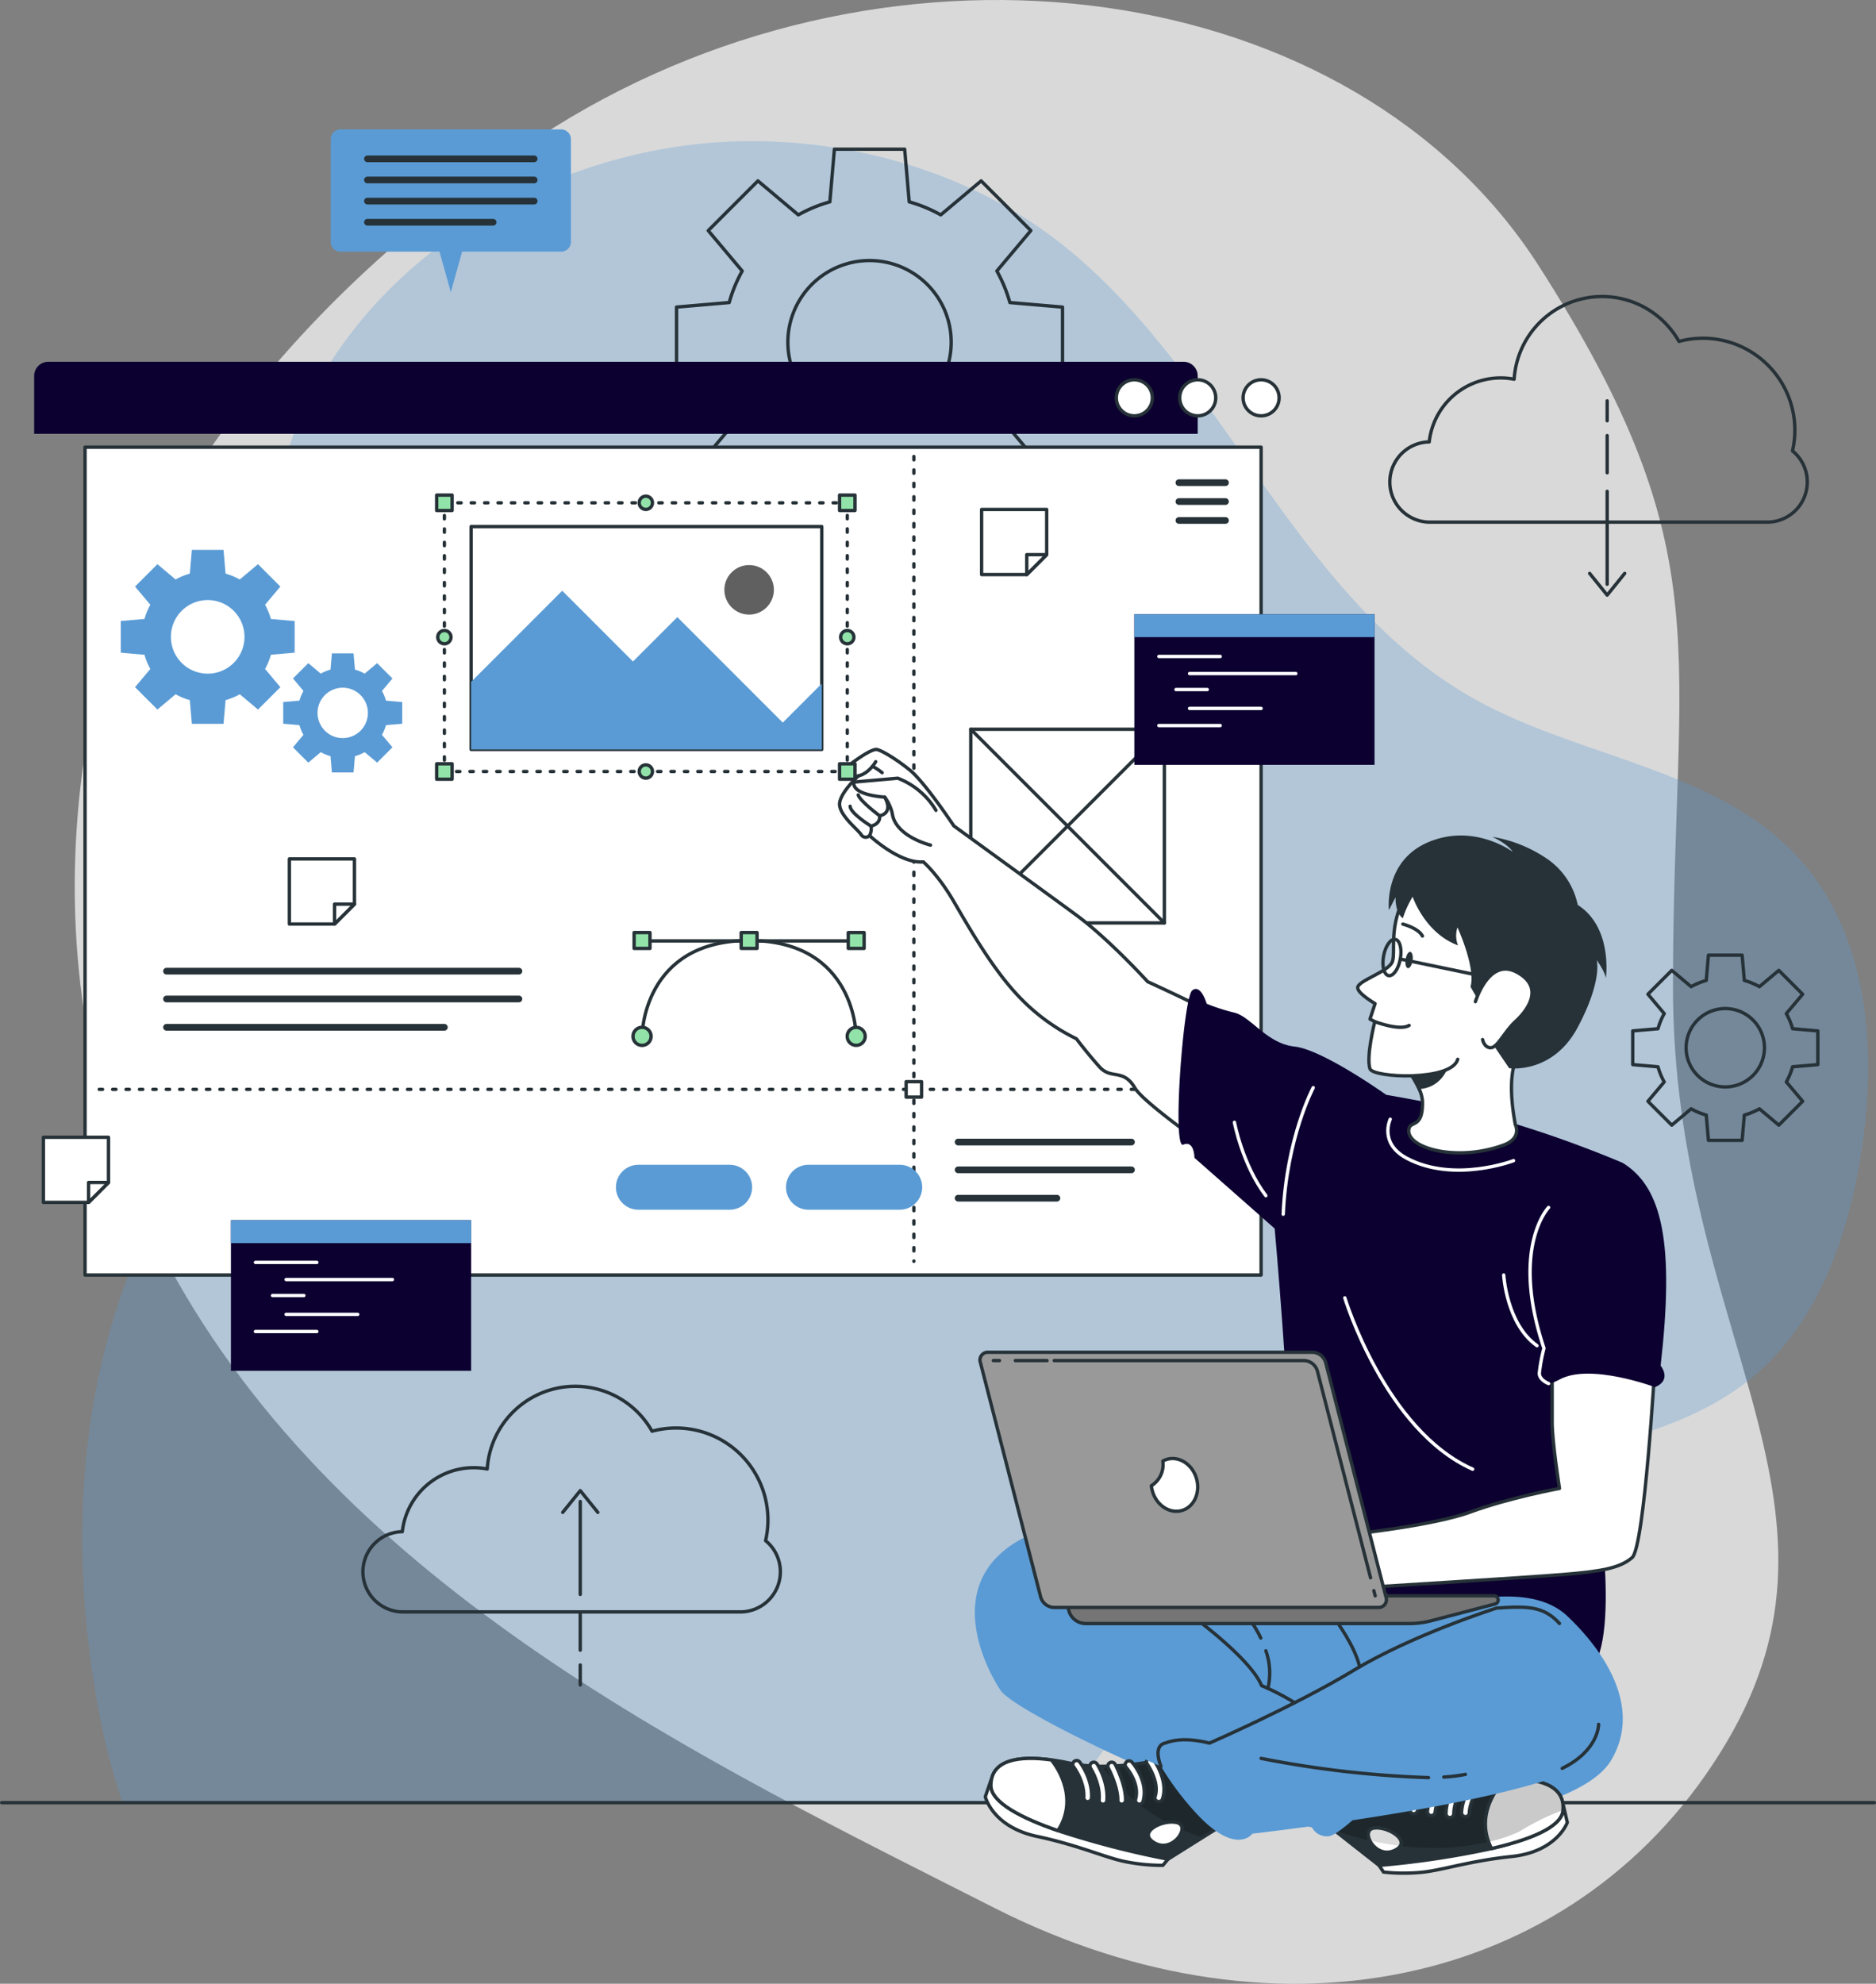 <svg xmlns="http://www.w3.org/2000/svg" xmlns:xlink="http://www.w3.org/1999/xlink" width="559.849" height="591.803" viewBox="0 0 559.849 591.803"><rect x="0" y="0" width="559.849" height="591.803" fill="#808080" stroke="none"/><defs><clipPath id="a"><path d="M332.162,435.436l23.4,18.367a267.788,267.788,0,0,0,33.556-5.015v-.011c11.09-2.568,20.771-6.25,21.3-11.294.811-7.67-7.388-9.771-17.131-9.472-1.822.04-3.689.18-5.572.378-15.595,1.671-35.415-6.943-35.415-6.943Z" transform="translate(-332.162 -421.446)" fill="#263238" stroke="#263238" stroke-linecap="round" stroke-linejoin="round" stroke-width="1"></path></clipPath><clipPath id="b"><path d="M348.9,437.354c-4.219.688.417,9.317,6.136,6.7S353.121,436.666,348.9,437.354Z" transform="translate(-347.268 -437.287)" fill="#fff" stroke="#263238" stroke-linecap="round" stroke-linejoin="round" stroke-width="1"></path></clipPath><clipPath id="c"><path d="M375.255,447.133c11.09-2.568,20.771-6.25,21.3-11.294.811-7.67-7.388-9.771-17.131-9.472C379,426.776,369.557,435.91,375.255,447.133Z" transform="translate(-373.433 -426.34)" fill="#fff" stroke="#263238" stroke-linecap="round" stroke-linejoin="round" stroke-width="1"></path></clipPath><clipPath id="d"><path d="M341.017,436.479l-25.2,15.808a267.794,267.794,0,0,1-32.844-8.513v-.012c-10.76-3.717-20-8.4-20-13.469,0-7.712,8.372-8.94,18.031-7.62,1.806.232,3.648.568,5.5.962,15.333,3.3,35.948-3.185,35.948-3.185Z" transform="translate(-262.972 -420.45)" fill="#263238" stroke="#263238" stroke-linecap="round" stroke-linejoin="round" stroke-width="1"></path></clipPath></defs><g transform="translate(-41.492 -29.115)"><g transform="translate(63.798 29.115)"><path d="M71.162,213.437S33.919,309.608,86.254,406.486,246.406,554.512,332.7,598.259,508.587,620.7,551.168,549.046s-15.824-122.812-15.894-225,15.293-129.242-40.029-215.575S304.126,3.033,201.47,67.064,71.162,213.437,71.162,213.437Z" transform="translate(-58.315 -29.115)" fill="#fff" opacity="0.7"></path></g><path d="M71.983,556.306H354.154q1.715-2.731,3.467-5.412c30.354-46.205,78.949-79.146,132.029-94.6,23.779-6.923,49.54-11.042,68.646-26.8,19.66-16.213,28.69-42.077,32.6-67.257,4.735-30.49,2.174-64.667-18.522-87.551-24.3-26.877-65.019-29.887-96.684-47.505C421.2,196.865,400.071,127.8,350.5,89.973c-31.3-23.891-73.6-33.15-111.424-27.913C185.381,69.493,134.861,105.478,119.7,158.2a133.306,133.306,0,0,0-4.6,47.307c2.426,31.462,9.194,63.328,2.809,94.228-7.035,34.057-29.2,62.812-42.435,94.97-16.483,40.036-18.751,84.973-11.7,127.691A219.76,219.76,0,0,0,71.983,556.306Z" transform="translate(6.051 10.591)" fill="#5a9bd5" opacity="0.31"></path><line x2="558.85" transform="translate(41.992 566.897)" fill="none" stroke="#263238" stroke-linecap="round" stroke-linejoin="round" stroke-width="1"></line><g transform="translate(149.839 73.624)"><path d="M307.929,130.508V109.535l-15.709-1.353a43.241,43.241,0,0,0-3.885-9.414l10.141-12.054L283.646,71.884,271.592,82.025a43.306,43.306,0,0,0-9.414-3.885l-1.353-15.709H239.851L238.5,78.14a43.307,43.307,0,0,0-9.414,3.885L217.029,71.884,202.2,86.713l10.141,12.054a43.306,43.306,0,0,0-3.885,9.414l-15.709,1.353v20.973l15.709,1.353a43.307,43.307,0,0,0,3.885,9.414L202.2,153.33l14.829,14.829,12.054-10.141A43.242,43.242,0,0,0,238.5,161.9l1.353,15.709h20.973l1.353-15.709a43.241,43.241,0,0,0,9.414-3.885l12.054,10.141,14.829-14.829-10.141-12.054a43.242,43.242,0,0,0,3.885-9.414Zm-57.59,13.885a24.371,24.371,0,1,1,24.37-24.372A24.371,24.371,0,0,1,250.338,144.393Z" transform="translate(-99.193 -62.431)" fill="none" stroke="#263238" stroke-linecap="round" stroke-linejoin="round" stroke-width="1"></path><path d="M461.579,275.055V265l-7.533-.649a20.716,20.716,0,0,0-1.864-4.514l4.864-5.781-7.113-7.113-5.781,4.864a20.684,20.684,0,0,0-4.514-1.862l-.649-7.535H428.932l-.649,7.535a20.711,20.711,0,0,0-4.514,1.862l-5.781-4.864-7.113,7.113,4.864,5.781a20.75,20.75,0,0,0-1.864,4.514l-7.533.649v10.058l7.533.649a20.75,20.75,0,0,0,1.864,4.514L410.875,286l7.113,7.113,5.781-4.864a20.713,20.713,0,0,0,4.514,1.864l.649,7.533H438.99l.649-7.533a20.687,20.687,0,0,0,4.514-1.864l5.781,4.864L457.047,286l-4.864-5.781a20.69,20.69,0,0,0,1.864-4.514Zm-27.618,6.658a11.688,11.688,0,1,1,11.687-11.687A11.688,11.688,0,0,1,433.961,281.713Z" transform="translate(-27.436 -1.968)" fill="none" stroke="#263238" stroke-linecap="round" stroke-linejoin="round" stroke-width="1"></path><g transform="translate(306.459 43.955)"><path d="M472.235,141.378a27.429,27.429,0,0,0-33.881-32.651A26.312,26.312,0,0,0,389.171,120a21.436,21.436,0,0,0-25.343,18.7,11.971,11.971,0,0,0,.262,23.94h100.58a11.974,11.974,0,0,0,7.566-21.258Z" transform="translate(-352.113 -95.333)" fill="none" stroke="#263238" stroke-linecap="round" stroke-linejoin="round" stroke-width="1"></path><g transform="translate(59.584 31.124)"><line y2="27.717" transform="translate(5.234 26.99)" fill="none" stroke="#263238" stroke-linecap="round" stroke-linejoin="round" stroke-width="1"></line><line y2="11.087" transform="translate(5.234 10.36)" fill="none" stroke="#263238" stroke-linecap="round" stroke-linejoin="round" stroke-width="1"></line><line y2="5.93" transform="translate(5.234)" fill="none" stroke="#263238" stroke-linecap="round" stroke-linejoin="round" stroke-width="1"></line><path d="M396.713,157.156l5.235,6.479,5.234-6.479" transform="translate(-396.713 -105.688)" fill="none" stroke="#263238" stroke-linecap="round" stroke-linejoin="round" stroke-width="1"></path></g></g><g transform="translate(0 369.061)"><path d="M242.842,384.729a27.43,27.43,0,0,0-33.882-32.651,26.312,26.312,0,0,0-49.182,11.27,21.445,21.445,0,0,0-25.344,18.7,11.971,11.971,0,0,0,.262,23.94h100.58a11.975,11.975,0,0,0,7.567-21.258Z" transform="translate(-122.719 -338.685)" fill="none" stroke="#263238" stroke-linecap="round" stroke-linejoin="round" stroke-width="1"></path><g transform="translate(59.585 31.123)"><line y1="27.717" transform="translate(5.234 3.24)" fill="none" stroke="#263238" stroke-linecap="round" stroke-linejoin="round" stroke-width="1"></line><line y1="11.087" transform="translate(5.234 36.5)" fill="none" stroke="#263238" stroke-linecap="round" stroke-linejoin="round" stroke-width="1"></line><line y1="5.93" transform="translate(5.234 52.017)" fill="none" stroke="#263238" stroke-linecap="round" stroke-linejoin="round" stroke-width="1"></line><path d="M177.789,368.461l-5.235-6.479-5.234,6.479" transform="translate(-167.32 -361.982)" fill="none" stroke="#263238" stroke-linecap="round" stroke-linejoin="round" stroke-width="1"></path></g></g></g><path d="M4.236,0H343.009a4.236,4.236,0,0,1,4.236,4.236V21.5a0,0,0,0,1,0,0H0a0,0,0,0,1,0,0V4.236A4.236,4.236,0,0,1,4.236,0Z" transform="translate(51.681 137.039)" fill="#0c0030"></path><rect width="350.97" height="246.974" transform="translate(66.872 162.514)" fill="#fff" stroke="#263238" stroke-linecap="round" stroke-linejoin="round" stroke-width="1"></rect><path d="M330.053,119.3a5.374,5.374,0,1,1-5.373-5.373A5.374,5.374,0,0,1,330.053,119.3Z" transform="translate(93.163 28.491)" fill="#fff" stroke="#263238" stroke-linecap="round" stroke-linejoin="round" stroke-width="1"></path><path d="M315.893,119.3a5.374,5.374,0,1,1-5.373-5.373A5.374,5.374,0,0,1,315.893,119.3Z" transform="translate(88.406 28.491)" fill="#fff" stroke="#263238" stroke-linecap="round" stroke-linejoin="round" stroke-width="1"></path><path d="M301.733,119.3a5.374,5.374,0,1,1-5.375-5.373A5.374,5.374,0,0,1,301.733,119.3Z" transform="translate(83.649 28.491)" fill="#fff" stroke="#263238" stroke-linecap="round" stroke-linejoin="round" stroke-width="1"></path><g transform="translate(393.311 173.106)"><line x1="13.9" fill="none" stroke="#263238" stroke-linecap="round" stroke-linejoin="round" stroke-width="2"></line><line x1="13.9" transform="translate(0 5.637)" fill="none" stroke="#263238" stroke-linecap="round" stroke-linejoin="round" stroke-width="2"></line><line x1="13.9" transform="translate(0 11.275)" fill="none" stroke="#263238" stroke-linecap="round" stroke-linejoin="round" stroke-width="2"></line></g><g transform="translate(91.183 318.832)"><line x2="105.173" fill="none" stroke="#263238" stroke-linecap="round" stroke-linejoin="round" stroke-width="2"></line><line x2="105.173" transform="translate(0 8.296)" fill="none" stroke="#263238" stroke-linecap="round" stroke-linejoin="round" stroke-width="2"></line><line x2="82.925" transform="translate(0 16.749)" fill="none" stroke="#263238" stroke-linecap="round" stroke-linejoin="round" stroke-width="2"></line></g><g transform="translate(71.1 165.3)"><line y2="240.1" transform="translate(243.113)" fill="none" stroke="#263238" stroke-linecap="round" stroke-linejoin="round" stroke-width="1" stroke-dasharray="1 3"></line><line x2="341.369" transform="translate(0 188.802)" fill="none" stroke="#263238" stroke-linecap="round" stroke-linejoin="round" stroke-width="1" stroke-dasharray="1 3"></line><rect width="4.604" height="4.604" transform="translate(240.811 186.5)" fill="#fff" stroke="#263238" stroke-linecap="round" stroke-linejoin="round" stroke-width="1"></rect></g><g transform="translate(140.187 67.723)"><path d="M184.267,58.014H118.4a2.907,2.907,0,0,0-2.906,2.907V91.574a2.906,2.906,0,0,0,2.906,2.907h29.559l3.375,12.082,3.375-12.082h29.559a2.907,2.907,0,0,0,2.907-2.907V60.921A2.907,2.907,0,0,0,184.267,58.014Z" transform="translate(-115.494 -58.014)" fill="#5a9bd5"></path><g transform="translate(10.958 8.777)"><line x2="49.763" fill="none" stroke="#263238" stroke-linecap="round" stroke-linejoin="round" stroke-width="2"></line><line x2="49.763" transform="translate(0 6.305)" fill="none" stroke="#263238" stroke-linecap="round" stroke-linejoin="round" stroke-width="2"></line><line x2="49.763" transform="translate(0 12.609)" fill="none" stroke="#263238" stroke-linecap="round" stroke-linejoin="round" stroke-width="2"></line><line x2="37.504" transform="translate(0 18.914)" fill="none" stroke="#263238" stroke-linecap="round" stroke-linejoin="round" stroke-width="2"></line></g></g><g transform="translate(110.406 393.133)"><rect width="71.681" height="44.927" fill="#0c0030"></rect><rect width="71.681" height="6.83" fill="#5a9bd5"></rect><g transform="translate(7.316 12.588)"><line x2="18.322" fill="none" stroke="#fff" stroke-linecap="round" stroke-linejoin="round" stroke-width="1"></line><line x2="31.71" transform="translate(9.161 5.109)" fill="none" stroke="#fff" stroke-linecap="round" stroke-linejoin="round" stroke-width="1"></line><line x2="9.337" transform="translate(5.109 9.875)" fill="none" stroke="#fff" stroke-linecap="round" stroke-linejoin="round" stroke-width="1"></line><line x2="21.358" transform="translate(9.161 15.503)" fill="none" stroke="#fff" stroke-linecap="round" stroke-linejoin="round" stroke-width="1"></line><line x2="18.322" transform="translate(0 20.612)" fill="none" stroke="#fff" stroke-linecap="round" stroke-linejoin="round" stroke-width="1"></line></g></g><g transform="translate(230.405 307.32)"><line x1="61.542" transform="translate(3.876 2.505)" fill="none" stroke="#263238" stroke-linecap="round" stroke-linejoin="round" stroke-width="1"></line><path d="M248.949,267.727s0-28.595-31.955-28.595-31.955,28.595-31.955,28.595" transform="translate(-182.348 -236.765)" fill="none" stroke="#263238" stroke-linecap="round" stroke-linejoin="round" stroke-width="1"></path><circle cx="2.692" cy="2.692" r="2.692" transform="translate(63.908 28.269)" fill="#92e3a9" stroke="#263238" stroke-linecap="round" stroke-linejoin="round" stroke-width="1"></circle><path d="M183.025,261.213a2.692,2.692,0,1,1,2.692,2.692A2.692,2.692,0,0,1,183.025,261.213Z" transform="translate(-183.025 -230.252)" fill="#92e3a9" stroke="#263238" stroke-linecap="round" stroke-linejoin="round" stroke-width="1"></path><g transform="translate(0.325)"><rect width="4.734" height="4.734" transform="translate(68.642 4.734) rotate(180)" fill="#92e3a9" stroke="#263238" stroke-linecap="round" stroke-linejoin="round" stroke-width="1"></rect><rect width="4.734" height="4.734" transform="translate(36.688 4.734) rotate(180)" fill="#92e3a9" stroke="#263238" stroke-linecap="round" stroke-linejoin="round" stroke-width="1"></rect><rect width="4.734" height="4.734" transform="translate(4.734 4.734) rotate(180)" fill="#92e3a9" stroke="#263238" stroke-linecap="round" stroke-linejoin="round" stroke-width="1"></rect></g></g><path d="M120.483,182.577v-9.448l-7.078-.609a19.425,19.425,0,0,0-1.75-4.242l4.569-5.429-6.68-6.681-5.431,4.569a19.425,19.425,0,0,0-4.242-1.75l-.609-7.078H89.815l-.611,7.078a19.414,19.414,0,0,0-4.24,1.75l-5.431-4.569-6.681,6.681,4.569,5.429a19.557,19.557,0,0,0-1.75,4.242l-7.078.609v9.448l7.078.611a19.557,19.557,0,0,0,1.75,4.242l-4.569,5.429,6.681,6.681,5.431-4.569a19.386,19.386,0,0,0,4.24,1.75l.611,7.078h9.448l.609-7.078a19.4,19.4,0,0,0,4.242-1.75l5.431,4.569,6.68-6.681-4.569-5.429a19.425,19.425,0,0,0,1.75-4.242Zm-25.944,6.255a10.979,10.979,0,1,1,10.979-10.979A10.978,10.978,0,0,1,94.538,188.832Z" transform="translate(8.937 41.253)" fill="#5a9bd5"></path><path d="M140.4,196.007V189.54l-4.844-.417a13.325,13.325,0,0,0-1.2-2.9l3.127-3.718-4.573-4.573-3.717,3.127a13.353,13.353,0,0,0-2.9-1.2l-.418-4.844h-6.467l-.417,4.844a13.327,13.327,0,0,0-2.9,1.2l-3.718-3.127L107.8,182.5l3.127,3.718a13.325,13.325,0,0,0-1.2,2.9l-4.844.417v6.467l4.844.418a13.353,13.353,0,0,0,1.2,2.9l-3.127,3.717,4.573,4.573,3.718-3.127a13.326,13.326,0,0,0,2.9,1.2l.417,4.844h6.467l.418-4.844a13.325,13.325,0,0,0,2.9-1.2l3.717,3.127,4.573-4.573-3.127-3.717a13.352,13.352,0,0,0,1.2-2.9Zm-17.759,4.282a7.515,7.515,0,1,1,7.515-7.515A7.516,7.516,0,0,1,122.642,200.289Z" transform="translate(21.128 49.015)" fill="#5a9bd5"></path><g transform="translate(327.421 369.812)"><line x2="51.735" fill="none" stroke="#263238" stroke-linecap="round" stroke-linejoin="round" stroke-width="2"></line><line x2="51.735" transform="translate(0 8.296)" fill="none" stroke="#263238" stroke-linecap="round" stroke-linejoin="round" stroke-width="2"></line><line x2="29.487" transform="translate(0 16.749)" fill="none" stroke="#263238" stroke-linecap="round" stroke-linejoin="round" stroke-width="2"></line></g><path d="M213.147,302.619H185.908a6.7,6.7,0,0,1-6.7-6.7h0a6.7,6.7,0,0,1,6.7-6.7h27.239a6.7,6.7,0,0,1,6.7,6.7h0A6.7,6.7,0,0,1,213.147,302.619Z" transform="translate(46.097 87.38)" fill="#5a9bd5"></path><path d="M251.141,302.619H223.9a6.7,6.7,0,0,1-6.7-6.7h0a6.7,6.7,0,0,1,6.7-6.7h27.239a6.7,6.7,0,0,1,6.7,6.7h0A6.7,6.7,0,0,1,251.141,302.619Z" transform="translate(58.861 87.38)" fill="#5a9bd5"></path><g transform="translate(331.2 246.676)"><rect width="57.767" height="57.767" fill="#fff" stroke="#263238" stroke-linecap="round" stroke-linejoin="round" stroke-width="1"></rect><line x2="57.767" y2="57.767" fill="#fff" stroke="#263238" stroke-linecap="round" stroke-linejoin="round" stroke-width="1"></line><line x1="57.767" y2="57.767" fill="#fff" stroke="#263238" stroke-linecap="round" stroke-linejoin="round" stroke-width="1"></line></g><g transform="translate(380.008 212.361)"><rect width="71.681" height="44.927" fill="#0c0030"></rect><rect width="71.681" height="6.83" fill="#5a9bd5"></rect><g transform="translate(7.316 12.588)"><line x2="18.322" fill="none" stroke="#fff" stroke-linecap="round" stroke-linejoin="round" stroke-width="1"></line><line x2="31.71" transform="translate(9.161 5.109)" fill="none" stroke="#fff" stroke-linecap="round" stroke-linejoin="round" stroke-width="1"></line><line x2="9.337" transform="translate(5.109 9.875)" fill="none" stroke="#fff" stroke-linecap="round" stroke-linejoin="round" stroke-width="1"></line><line x2="21.358" transform="translate(9.161 15.503)" fill="none" stroke="#fff" stroke-linecap="round" stroke-linejoin="round" stroke-width="1"></line><line x2="18.322" transform="translate(0 20.612)" fill="none" stroke="#fff" stroke-linecap="round" stroke-linejoin="round" stroke-width="1"></line></g></g><g transform="translate(334.429 181.099)"><path d="M280.315,142.88v13.48L274.37,162.3H260.89V142.88Z" transform="translate(-260.89 -142.88)" fill="#fff" stroke="#263238" stroke-linecap="round" stroke-linejoin="round" stroke-width="1"></path><path d="M276.925,152.97l-5.945,5.945V152.97Z" transform="translate(-257.5 -139.49)" fill="#fff" stroke="#263238" stroke-linecap="round" stroke-linejoin="round" stroke-width="1"></path></g><g transform="translate(127.849 285.35)"><path d="M125.683,220.915v13.48l-5.945,5.945h-13.48V220.915Z" transform="translate(-106.258 -220.915)" fill="#fff" stroke="#263238" stroke-linecap="round" stroke-linejoin="round" stroke-width="1"></path><path d="M122.293,231.005l-5.945,5.945v-5.945Z" transform="translate(-102.869 -217.525)" fill="#fff" stroke="#263238" stroke-linecap="round" stroke-linejoin="round" stroke-width="1"></path></g><g transform="translate(54.447 368.396)"><path d="M70.74,283.077v13.48L64.795,302.5H51.315V283.077Z" transform="translate(-51.315 -283.077)" fill="#fff" stroke="#263238" stroke-linecap="round" stroke-linejoin="round" stroke-width="1"></path><path d="M67.35,293.167,61.4,299.112v-5.945Z" transform="translate(-47.925 -279.687)" fill="#fff" stroke="#263238" stroke-linecap="round" stroke-linejoin="round" stroke-width="1"></path></g><path d="M254.152,230.009c-7.062.6-16.047-7.841-16.047-7.841a1.579,1.579,0,0,1-2.522-.321c-1.148-1.651-6.129-5.481-6.411-8.8s5.6-8.689,5.6-8.689c-4.54,1.238-5.018-1.421-5.018-1.421s7.63-6.3,10.3-6.469c1.045-.067,5.595,2.548,9.988,6.081,4.6,3.7,13.219,16.725,13.219,16.725s29.2,21.2,36.576,26.628c9.735,7.161,21.275,19.862,21.275,19.862s38.769,17.472,49.4,27.073l-14.446,34.234s-35.234-23.608-38.757-29.6-7.047-2.386-10.57-6.3-6.9-8.388-6.9-8.388A59.643,59.643,0,0,1,283.07,270.6c-8.24-8.457-15.493-21.39-20.047-29.141S254.152,230.009,254.152,230.009Z" transform="translate(62.88 56.223)" fill="#fff" stroke="#263238" stroke-linecap="round" stroke-linejoin="round" stroke-width="1"></path><path d="M255.238,222.856s-10.507-2.546-11.422-9.481a12.83,12.83,0,0,0-2.255-4.848s-9.814-.485-9.19-4.479l13.084-1.156a22.8,22.8,0,0,1,11.405,9.587" transform="translate(63.948 58.38)" fill="#fff" stroke="#263238" stroke-linecap="round" stroke-linejoin="round" stroke-width="1"></path><path d="M235.856,218.594a4.254,4.254,0,0,0,.442-2.832s2.886-.522,2.564-3.079c0,0,4.28-.526,1.518-5.572" transform="translate(65.128 59.797)" fill="none" stroke="#263238" stroke-linecap="round" stroke-linejoin="round" stroke-width="1"></path><path d="M239.715,212.843s-5.747-4.268-6.4-6.211" transform="translate(64.275 59.637)" fill="none" stroke="#263238" stroke-linecap="round" stroke-linejoin="round" stroke-width="1"></path><path d="M237.755,215.075s-6.128-3.73-6.236-5.92" transform="translate(63.671 60.484)" fill="none" stroke="#263238" stroke-linecap="round" stroke-linejoin="round" stroke-width="1"></path><path d="M238.535,199.206s-1.946,3.5-5.171,4.236" transform="translate(64.291 57.142)" fill="none" stroke="#263238" stroke-linecap="round" stroke-linejoin="round" stroke-width="1"></path><path d="M236.511,200.234a16.843,16.843,0,0,1,2.884,1.908" transform="translate(65.349 57.487)" fill="none" stroke="#263238" stroke-linecap="round" stroke-linejoin="round" stroke-width="1"></path><path d="M434.19,295.332s-23.157-10.078-46.626-15.577-61.4-10.4-61.4-10.4,10.443,106.607,7.7,113.021-19.267,27.948-19.267,27.948,89.364,34.843,104.941,37.809,7.452-51.095,7.452-51.095S443.351,328.319,434.19,295.332Z" transform="translate(91.579 80.71)" fill="#0c0030"></path><path d="M389.5,287.63s2.124,4.048-3.46,6.105c-14.468,5.344-29.885.628-28.242-5.036.628-2.164,4.208,0,3.981-8.082a9.844,9.844,0,0,0-.975-3.554,36.7,36.7,0,0,0-3.674-6.159,76.513,76.513,0,0,0-4.956-6.185s22.965-14.655,40,0C392.168,264.718,385.836,267.924,389.5,287.63Z" transform="translate(104.204 76.962)" fill="#fff" stroke="#263238" stroke-linecap="round" stroke-linejoin="round" stroke-width="1"></path><path d="M429.927,393.253c-13.774-.922-26.051,1.964-34.628,7.027-10.167,6.012-58.181,29.137-58.181,29.137.107-2.485,2.779-7.495,2.779-7.495-4.516-4.021-16.325-7.147-16.325-7.147-9.151-7.815-45.462-31.128-57.272-38.649a33.241,33.241,0,0,1,4.622-2.993c11.743-6.359,89.843,13.693,89.843,13.693s4.836-3.059,6.613-2.832c5.451.695,9.312,5.1,20.36,8.243C395.446,394.442,416.487,385.972,429.927,393.253Z" transform="translate(75.356 115.154)" fill="rgba(0,0,0,0.7)" opacity="0.3"></path><path d="M449.124,439.316c-9.044,14.736-54.934,21.656-79.983,21s-97.124-34.775-102.013-42c-4.529-6.693-15.657-28.816,1.5-42.189a33.241,33.241,0,0,1,4.622-2.993c11.743-6.359,89.843,13.693,89.843,13.693s4.836-3.059,6.613-2.832c5.451.695,9.312,5.1,20.36,8.243,7.708,2.2,28.75-6.266,42.189,1.015a18.538,18.538,0,0,1,4.088,2.966C448.9,408.215,458.155,424.581,449.124,439.316Z" transform="translate(73.032 115.154)" fill="#5a9bd5"></path><g transform="translate(429.644 553.249)"><path d="M404.7,432.316l1.154,5.035s-3.071,8.721-16.582,10.143-21.5,4.417-28,4.807a55.56,55.56,0,0,1-10.271-.164l-1.327-1.983Z" transform="translate(-326.277 -417.794)" fill="#fff" stroke="#263238" stroke-linecap="round" stroke-linejoin="round" stroke-width="1"></path><path d="M332.162,435.436l23.4,18.367a267.788,267.788,0,0,0,33.556-5.015v-.011c11.09-2.568,20.771-6.25,21.3-11.294.811-7.67-7.388-9.771-17.131-9.472-1.822.04-3.689.18-5.572.378-15.595,1.671-35.415-6.943-35.415-6.943Z" transform="translate(-332.162 -421.446)" fill="#263238"></path><g clip-path="url(#a)"><path d="M410.434,437.313a71.989,71.989,0,0,0-13.016,6.4s-21.739,11.187-55.139-.335l-10.121-7.945,20.15-13.99s19.816,8.616,35.416,6.936c1.888-.2,3.751-.335,5.571-.37C402.965,427.713,411.106,429.774,410.434,437.313Z" transform="translate(-332.163 -421.446)" fill="rgba(0,0,0,0.7)" opacity="0.3"></path></g><path d="M332.162,435.436l23.4,18.367a267.788,267.788,0,0,0,33.556-5.015v-.011c11.09-2.568,20.771-6.25,21.3-11.294.811-7.67-7.388-9.771-17.131-9.472-1.822.04-3.689.18-5.572.378-15.595,1.671-35.415-6.943-35.415-6.943Z" transform="translate(-332.162 -421.446)" fill="none" stroke="#263238" stroke-linecap="round" stroke-linejoin="round" stroke-width="1"></path><g transform="translate(20.181 21.162)"><path d="M348.9,437.354c-4.219.688.417,9.317,6.136,6.7S353.121,436.666,348.9,437.354Z" transform="translate(-347.268 -437.287)" fill="#fff"></path><g clip-path="url(#b)"><path d="M356.821,442.658a89.821,89.821,0,0,1-9.091-1.587c-.811-1.69-.625-3.428,1.17-3.717C352.443,436.774,358.4,440.041,356.821,442.658Z" transform="translate(-347.268 -437.287)" fill="rgba(0,0,0,0.7)" opacity="0.2"></path></g><path d="M348.9,437.354c-4.219.688.417,9.317,6.136,6.7S353.121,436.666,348.9,437.354Z" transform="translate(-347.268 -437.287)" fill="none" stroke="#263238" stroke-linecap="round" stroke-linejoin="round" stroke-width="1"></path></g><g transform="translate(55.136 6.538)"><path d="M375.255,447.133c11.09-2.568,20.771-6.25,21.3-11.294.811-7.67-7.388-9.771-17.131-9.472C379,426.776,369.557,435.91,375.255,447.133Z" transform="translate(-373.433 -426.34)" fill="#fff"></path><g clip-path="url(#c)"><path d="M396.566,435.669a71.989,71.989,0,0,0-13.016,6.4,43.875,43.875,0,0,1-9.15,3.058c-3.741-10.284,4.621-18.38,5.027-18.762C389.1,426.068,397.238,428.13,396.566,435.669Z" transform="translate(-373.431 -426.339)" fill="rgba(0,0,0,0.7)" opacity="0.3"></path></g><path d="M375.255,447.133c11.09-2.568,20.771-6.25,21.3-11.294.811-7.67-7.388-9.771-17.131-9.472C379,426.776,369.557,435.91,375.255,447.133Z" transform="translate(-373.433 -426.34)" fill="none" stroke="#263238" stroke-linecap="round" stroke-linejoin="round" stroke-width="1"></path></g><g transform="translate(48.014 5.943)"><path d="M369.137,437.756l.067.005a1.157,1.157,0,0,0,1.212-1.1c.232-4.831,3.952-8.766,3.989-8.807a1.158,1.158,0,0,0-1.669-1.606c-.178.186-4.358,4.584-4.633,10.3A1.158,1.158,0,0,0,369.137,437.756Z" transform="translate(-368.102 -425.895)" fill="#fff" stroke="#263238" stroke-linecap="round" stroke-linejoin="round" stroke-width="1"></path></g><g transform="translate(43.378 5.905)"><path d="M365.666,438.043a.836.836,0,0,0,.1.007,1.158,1.158,0,0,0,1.181-1.134c.1-4.882,3.51-9.114,3.544-9.158a1.158,1.158,0,0,0-1.79-1.468c-.162.2-3.958,4.879-4.069,10.579A1.157,1.157,0,0,0,365.666,438.043Z" transform="translate(-364.632 -425.866)" fill="#fff" stroke="#263238" stroke-linecap="round" stroke-linejoin="round" stroke-width="1"></path></g><g transform="translate(37.832 5.343)"><path d="M361.518,437.6l.02,0a1.16,1.16,0,0,0,1.254-1.053c.357-4.059,3.809-9.247,3.844-9.3a1.158,1.158,0,0,0-1.922-1.292c-.156.232-3.819,5.733-4.228,10.388A1.16,1.16,0,0,0,361.518,437.6Z" transform="translate(-360.481 -425.445)" fill="#fff" stroke="#263238" stroke-linecap="round" stroke-linejoin="round" stroke-width="1"></path></g><g transform="translate(32.477 4.41)"><path d="M357.625,437.281a1.185,1.185,0,0,0,.314-.009,1.159,1.159,0,0,0,.951-1.333c-.823-4.919,3.747-9.133,3.793-9.174a1.159,1.159,0,0,0-1.552-1.721c-.227.206-5.56,5.094-4.525,11.277A1.16,1.16,0,0,0,357.625,437.281Z" transform="translate(-356.472 -424.747)" fill="#fff" stroke="#263238" stroke-linecap="round" stroke-linejoin="round" stroke-width="1"></path></g><g transform="translate(26.724 2.848)"><path d="M353.382,436.3a1.157,1.157,0,0,0,1.25-1.411c-1.007-4.385,3.316-9.341,3.36-9.389a1.159,1.159,0,0,0-1.734-1.538c-.211.238-5.159,5.89-3.882,11.445A1.156,1.156,0,0,0,353.382,436.3Z" transform="translate(-352.166 -423.578)" fill="#fff" stroke="#263238" stroke-linecap="round" stroke-linejoin="round" stroke-width="1"></path></g></g><g transform="translate(335.531 551.919)"><path d="M263.393,426.677l-1.678,4.888s2.139,8.994,15.425,11.827,20.922,6.652,27.336,7.72a55.6,55.6,0,0,0,10.232.917l1.528-1.833Z" transform="translate(-261.715 -418.358)" fill="#fff" stroke="#263238" stroke-linecap="round" stroke-linejoin="round" stroke-width="1"></path><g transform="translate(1.679)"><path d="M341.017,436.479l-25.2,15.808a267.794,267.794,0,0,1-32.844-8.513v-.012c-10.76-3.717-20-8.4-20-13.469,0-7.712,8.372-8.94,18.031-7.62,1.806.232,3.648.568,5.5.962,15.333,3.3,35.948-3.185,35.948-3.185Z" transform="translate(-262.972 -420.45)" fill="#263238"></path><g clip-path="url(#d)"><path d="M332.688,436.479l-14.824,9.3a59.746,59.746,0,0,1-30.1-21.206c13.144.035,26.358-4.123,26.358-4.123Z" transform="translate(-254.643 -420.45)" fill="rgba(0,0,0,0.7)" opacity="0.3"></path></g><path d="M341.017,436.479l-25.2,15.808a267.794,267.794,0,0,1-32.844-8.513v-.012c-10.76-3.717-20-8.4-20-13.469,0-7.712,8.372-8.94,18.031-7.62,1.806.232,3.648.568,5.5.962,15.333,3.3,35.948-3.185,35.948-3.185Z" transform="translate(-262.972 -420.45)" fill="none" stroke="#263238" stroke-linecap="round" stroke-linejoin="round" stroke-width="1"></path></g><path d="M282.973,443.319c-10.76-3.717-20-8.4-20-13.469,0-7.712,8.372-8.94,18.031-7.62C281.385,422.681,289.817,432.757,282.973,443.319Z" transform="translate(-261.293 -420.007)" fill="#fff" stroke="#263238" stroke-linecap="round" stroke-linejoin="round" stroke-width="1"></path><g transform="translate(26.104 2.402)"><path d="M285.7,434.516l-.067,0a1.156,1.156,0,0,1-1.09-1.221c.277-4.829-3.009-9.134-3.042-9.177a1.158,1.158,0,0,1,1.829-1.421c.156.2,3.852,5.015,3.526,10.729A1.158,1.158,0,0,1,285.7,434.516Z" transform="translate(-281.254 -422.248)" fill="#fff" stroke="#263238" stroke-linecap="round" stroke-linejoin="round" stroke-width="1"></path></g><g transform="translate(31.219 2.905)"><path d="M288.992,435.152a.834.834,0,0,1-.1,0,1.158,1.158,0,0,1-1.055-1.252c.417-4.864-2.533-9.432-2.564-9.479a1.158,1.158,0,0,1,1.936-1.273c.14.212,3.423,5.269,2.935,10.948A1.157,1.157,0,0,1,288.992,435.152Z" transform="translate(-285.084 -422.624)" fill="#fff" stroke="#263238" stroke-linecap="round" stroke-linejoin="round" stroke-width="1"></path></g><g transform="translate(36.565 2.904)"><path d="M293.221,435.153h-.02a1.157,1.157,0,0,1-1.137-1.178c.072-4.073-2.816-9.6-2.846-9.651a1.158,1.158,0,0,1,2.048-1.083c.131.249,3.2,6.1,3.113,10.776A1.158,1.158,0,0,1,293.221,435.153Z" transform="translate(-289.085 -422.624)" fill="#fff" stroke="#263238" stroke-linecap="round" stroke-linejoin="round" stroke-width="1"></path></g><g transform="translate(41.75 2.514)"><path d="M297.186,435.251a1.194,1.194,0,0,1-.311-.041,1.159,1.159,0,0,1-.807-1.425c1.336-4.805-2.765-9.476-2.808-9.523a1.158,1.158,0,0,1,1.725-1.547c.2.228,5,5.65,3.316,11.69A1.157,1.157,0,0,1,297.186,435.251Z" transform="translate(-292.966 -422.332)" fill="#fff" stroke="#263238" stroke-linecap="round" stroke-linejoin="round" stroke-width="1"></path></g><g transform="translate(48.108 1.615)"><path d="M301.389,434.714a1.158,1.158,0,0,1-1.1-1.535c1.463-4.255-2.317-9.636-2.354-9.69a1.158,1.158,0,0,1,1.885-1.347c.186.258,4.513,6.4,2.659,11.79A1.159,1.159,0,0,1,301.389,434.714Z" transform="translate(-297.725 -421.659)" fill="#fff" stroke="#263238" stroke-linecap="round" stroke-linejoin="round" stroke-width="1"></path></g><path d="M306.748,436.172c4.124,1.128-1.392,9.221-6.805,6.014S302.625,435.044,306.748,436.172Z" transform="translate(-249.479 -415.235)" fill="#fff" stroke="#263238" stroke-linecap="round" stroke-linejoin="round" stroke-width="1"></path></g><path d="M268.917,403.986c6.195,8.673,24.532,18.249,42.807,26.151a86.26,86.26,0,0,0,11.46,14.975c11.25,11.571,15.836,5.087,15.836,5.087s7.1-.8,17.6-2.234a4.977,4.977,0,0,0,5.305,2.982c1.364-.216,3.992-2.167,6.955-4.744,26.488-3.987,62.444-10.637,72.152-18.459" transform="translate(76.235 125.938)" fill="#5a9bd5"></path><g transform="translate(387.079 508.566)"><path d="M420.1,392.863c-4.581-5.039-9.163-5.269-18.785-4.581,0,0-25.1,7.96-42.607,18.555s-43.067,21.727-43.067,21.727-7.789-2.255-13.207,0c0,0-3.806.3-1.256,6.944" transform="translate(-300.301 -387.999)" fill="none" stroke="#263238" stroke-linecap="round" stroke-linejoin="round" stroke-width="1"></path><path d="M401.456,414.167s.128,7.762-10.875,13.138" transform="translate(-269.971 -379.208)" fill="none" stroke="#263238" stroke-linecap="round" stroke-linejoin="round" stroke-width="1"></path><path d="M307.841,389.925s17.382,12.563,20.846,20.846a71.844,71.844,0,0,1,9.87,5.087" transform="translate(-297.767 -387.352)" fill="none" stroke="#263238" stroke-linecap="round" stroke-linejoin="round" stroke-width="1"></path><path d="M324.389,397.742A19.9,19.9,0,0,1,325,408.976" transform="translate(-292.208 -384.726)" fill="none" stroke="#263238" stroke-linecap="round" stroke-linejoin="round" stroke-width="1"></path><path d="M321.391,391.64a30.783,30.783,0,0,1,2.488,4.344" transform="translate(-293.215 -386.776)" fill="none" stroke="#263238" stroke-linecap="round" stroke-linejoin="round" stroke-width="1"></path><path d="M339.906,390.783s5.813,7.766,7.26,14.077" transform="translate(-286.995 -387.064)" fill="none" stroke="#263238" stroke-linecap="round" stroke-linejoin="round" stroke-width="1"></path><path d="M364.136,426.139a49.993,49.993,0,0,0,6.446-.795" transform="translate(-278.855 -375.453)" fill="none" stroke="#263238" stroke-linecap="round" stroke-linejoin="round" stroke-width="1"></path><path d="M323.328,421.77a310.082,310.082,0,0,0,49.959,5.737" transform="translate(-292.564 -376.654)" fill="none" stroke="#263238" stroke-linecap="round" stroke-linejoin="round" stroke-width="1"></path></g><path d="M434.6,336.187s-3.138,54.706-6.837,57.913-9.541,4.123-20.594,5.039-59.915,3.92-59.915,3.92l-5.226-15.7s25.983-2.637,37.515-6.882,26.544-7.024,26.544-7.024-2.183-13.778-2.183-19.7v-27.9" transform="translate(100.796 99.688)" fill="#fff" stroke="#263238" stroke-linecap="round" stroke-linejoin="round" stroke-width="1"></path><path d="M410.762,288.8c11.915,7.33,15.428,24.282,11.3,60.477,0,0,3.518,4.276-1.679,6.414,0,0-19.458-7.277-28.513-2.264s-6.705-6.931-6.705-6.931-3.725-33.293,4.522-39.309" transform="translate(115.008 87.241)" fill="#0c0030"></path><path d="M388.931,298.747s-11.454,11.911-1.375,42a49.179,49.179,0,0,0-1.388,7.483c.013,2.011,2.763,3.055,2.763,3.055" transform="translate(114.698 90.583)" fill="none" stroke="#fff" stroke-linecap="round" stroke-linejoin="round" stroke-width="1"></path><path d="M377.518,313.836s.835,14.661,9.938,21.076" transform="translate(112.72 95.652)" fill="none" stroke="#fff" stroke-linecap="round" stroke-linejoin="round" stroke-width="1"></path><path d="M389.153,291.407s-17.753,6.8-31.88-.728c-8.374-4.463-4.924-11.641-4.924-11.641" transform="translate(104.028 83.961)" fill="none" stroke="#fff" stroke-linecap="round" stroke-linejoin="round" stroke-width="1"></path><g transform="translate(333.979 432.524)"><path d="M285.465,393.737h96.64a25.526,25.526,0,0,0,6.469-.834l19.061-5a1.235,1.235,0,0,0,.92-1.194h0a1.233,1.233,0,0,0-1.234-1.233H281.473a1.234,1.234,0,0,0-1.234,1.233v1.8A5.226,5.226,0,0,0,285.465,393.737Z" transform="translate(-253.94 -312.805)" fill="#757575" stroke="#263238" stroke-linecap="round" stroke-linejoin="round" stroke-width="1"></path><path d="M282.5,407.209h96.91a2.315,2.315,0,0,0,2.262-3.111l-17.979-69.909a4.26,4.26,0,0,0-3.862-3.11h-96.91a2.314,2.314,0,0,0-2.262,3.11L278.636,404.1A4.262,4.262,0,0,0,282.5,407.209Z" transform="translate(-260.553 -331.079)" fill="#999" stroke="#263238" stroke-linecap="round" stroke-linejoin="round" stroke-width="1"></path><line x1="1.833" transform="translate(3.951 2.486)" fill="none" stroke="#263238" stroke-linecap="round" stroke-linejoin="round" stroke-width="1"></line><line x1="9.469" transform="translate(10.518 2.486)" fill="none" stroke="#263238" stroke-linecap="round" stroke-linejoin="round" stroke-width="1"></line><path d="M371.515,397.744,355.648,336.05a4.259,4.259,0,0,0-3.862-3.11H277.114" transform="translate(-254.99 -330.454)" fill="none" stroke="#263238" stroke-linecap="round" stroke-linejoin="round" stroke-width="1"></path><line x1="0.396" y1="1.541" transform="translate(117.512 71.129)" fill="none" stroke="#263238" stroke-linecap="round" stroke-linejoin="round" stroke-width="1"></line><path d="M298.812,362.933a9.676,9.676,0,0,0,.338,1.675c1.237,4.208,5.179,6.765,8.8,5.7s5.559-5.349,4.322-9.557-5.19-6.765-8.812-5.7a6.019,6.019,0,0,0-1.225.52A7.455,7.455,0,0,1,298.812,362.933Z" transform="translate(-247.701 -323.107)" fill="#fff" stroke="#263238" stroke-linecap="round" stroke-linejoin="round" stroke-width="1"></path></g><path d="M339.553,267.147c-8.388-.916-12.969-8.884-18.009-10.13a56.312,56.312,0,0,1-8.263-2.659s-1.739-6.073-4.336-3.953-6.03,47.418-2.672,46,3.359,3.922,3.359,3.922l31.146,27.451,26.1-46.226S347.941,268.064,339.553,267.147Z" transform="translate(88.316 74.191)" fill="#0c0030"></path><g transform="translate(171.806 176.811)"><rect width="120.235" height="80.157" transform="translate(2.302 2.302)" fill="none" stroke="#263238" stroke-linecap="round" stroke-linejoin="round" stroke-width="1" stroke-dasharray="1 3"></rect><circle cx="1.982" cy="1.982" r="1.982" transform="translate(60.438 0.32)" fill="#92e3a9" stroke="#263238" stroke-linecap="round" stroke-linejoin="round" stroke-width="1"></circle><circle cx="1.982" cy="1.982" r="1.982" transform="translate(0.32 40.399)" fill="#92e3a9" stroke="#263238" stroke-linecap="round" stroke-linejoin="round" stroke-width="1"></circle><circle cx="1.982" cy="1.982" r="1.982" transform="translate(60.438 80.477)" fill="#92e3a9" stroke="#263238" stroke-linecap="round" stroke-linejoin="round" stroke-width="1"></circle><circle cx="1.982" cy="1.982" r="1.982" transform="translate(120.556 40.399)" fill="#92e3a9" stroke="#263238" stroke-linecap="round" stroke-linejoin="round" stroke-width="1"></circle><rect width="4.604" height="4.604" transform="translate(120.235 80.157)" fill="#92e3a9" stroke="#263238" stroke-linecap="round" stroke-linejoin="round" stroke-width="1"></rect><rect width="4.604" height="4.604" transform="translate(120.235)" fill="#92e3a9" stroke="#263238" stroke-linecap="round" stroke-linejoin="round" stroke-width="1"></rect><rect width="4.604" height="4.604" transform="translate(0 80.157)" fill="#92e3a9" stroke="#263238" stroke-linecap="round" stroke-linejoin="round" stroke-width="1"></rect><rect width="4.604" height="4.604" fill="#92e3a9" stroke="#263238" stroke-linecap="round" stroke-linejoin="round" stroke-width="1"></rect></g><g transform="translate(182.087 186.202)"><rect width="104.644" height="66.491" fill="#fff" stroke="#263238" stroke-linecap="round" stroke-linejoin="round" stroke-width="1"></rect><path d="M251.5,188.738l-11.633,11.633L208.4,168.9l-13.241,13.241-21.115-21.115-27.184,27.184v20.168H251.5Z" transform="translate(-146.857 -141.887)" fill="#5a9bd5"></path><circle cx="7.388" cy="7.388" r="7.388" transform="translate(75.577 11.485)" fill="#606060"></circle></g><path d="M337.219,271.992s-7.945,14.921-8.955,37.757" transform="translate(96.173 81.594)" fill="none" stroke="#fff" stroke-linecap="round" stroke-linejoin="round" stroke-width="1"></path><path d="M317.363,279.732s2.391,12.689,9.386,21.887" transform="translate(92.511 84.195)" fill="none" stroke="#fff" stroke-linecap="round" stroke-linejoin="round" stroke-width="1"></path><path d="M342.026,318.928s12,39.488,38.149,51.121" transform="translate(100.796 97.362)" fill="none" stroke="#fff" stroke-linecap="round" stroke-linejoin="round" stroke-width="1"></path><path d="M368.972,265.42s-1.136,8.617-9.418,9.218a36.7,36.7,0,0,0-3.674-6.159A115.674,115.674,0,0,1,368.972,265.42Z" transform="translate(105.45 79.387)" fill="#263238"></path><g transform="translate(446.664 278.366)"><path d="M390.311,280.414s13.854,1.693,19.653-16.9,1.242-32.611-21.689-39.36c-12.714-3.741-25.428-.731-30.009,8.891-3.929,8.249-2.072,15.1-2.978,17.87-1.013,3.093-10.386,5.726-10.386,7.851,0,1.758,5.193,4.748,5.193,4.748l-1.527,4.618,1.439.764s-2.661,10.41-1.439,14.076c.894,2.679,24.358,3.791,26.191-2.851" transform="translate(-344.902 -213.367)" fill="#fff" stroke="#263238" stroke-linecap="round" stroke-linejoin="round" stroke-width="1"></path><path d="M354.991,235.474s4.581,1.145,5.841,3.551" transform="translate(-341.513 -209.04)" fill="none" stroke="#263238" stroke-linecap="round" stroke-linejoin="round" stroke-width="1"></path><path d="M355.614,243.95c-.2,1.345.112,2.5.692,2.59s1.208-.938,1.405-2.283-.112-2.5-.692-2.59S355.812,242.605,355.614,243.95Z" transform="translate(-341.323 -206.961)" fill="#263238"></path><path d="M348.723,257.251s7.457,2.863,10.235,1.132" transform="translate(-343.618 -201.724)" fill="none" stroke="#263238" stroke-linecap="round" stroke-linejoin="round" stroke-width="1"></path><path d="M350.734,243.83c-.554,2.984.114,5.612,1.492,5.869s2.946-1.957,3.5-4.942-.114-5.614-1.492-5.87S351.288,240.844,350.734,243.83Z" transform="translate(-343.008 -207.9)" fill="none" stroke="#263238" stroke-linecap="round" stroke-linejoin="round" stroke-width="1"></path><path d="M408.246,236.394a22.053,22.053,0,0,0-8.705-13.44,40.758,40.758,0,0,0-16.8-6.872s4.429,1.933,6.109,4.479c0,0-11.454-8.6-25.046-2.952s-11.911,20.337-11.911,20.337l1.985-3.844s-.23,4.582,2.176,6.262a30.144,30.144,0,0,1,2.92-6.414s3.608,10.843,13.535,14.508a7.86,7.86,0,0,1-.152-5.345s5.493,11.911,3.892,17.715l1.758,3.055s6.318-6.4,11.454-1.07c2.951,3.065-5.651,14.662-6.872,14.662l5.192,7.635s12.981,1.85,20.465-12.209,5.65-20.071,5.65-20.071,2.443,3.417,2.749,5.4C416.645,258.233,418.782,243.114,408.246,236.394Z" transform="translate(-342.576 -215.687)" fill="#263238"></path><path d="M371.2,255.241s3.984-13.474,12.529-8.722,2.437,11.93-.617,14.679-5.345,7.789-7.33,7.789-2.443-2.443-2.443-2.443" transform="translate(-336.069 -205.67)" fill="#fff" stroke="#263238" stroke-linecap="round" stroke-linejoin="round" stroke-width="1"></path><line x2="23.782" y2="4.937" transform="translate(12.718 36.857)" fill="none" stroke="#263238" stroke-linecap="round" stroke-linejoin="round" stroke-width="1"></line></g></g></svg>